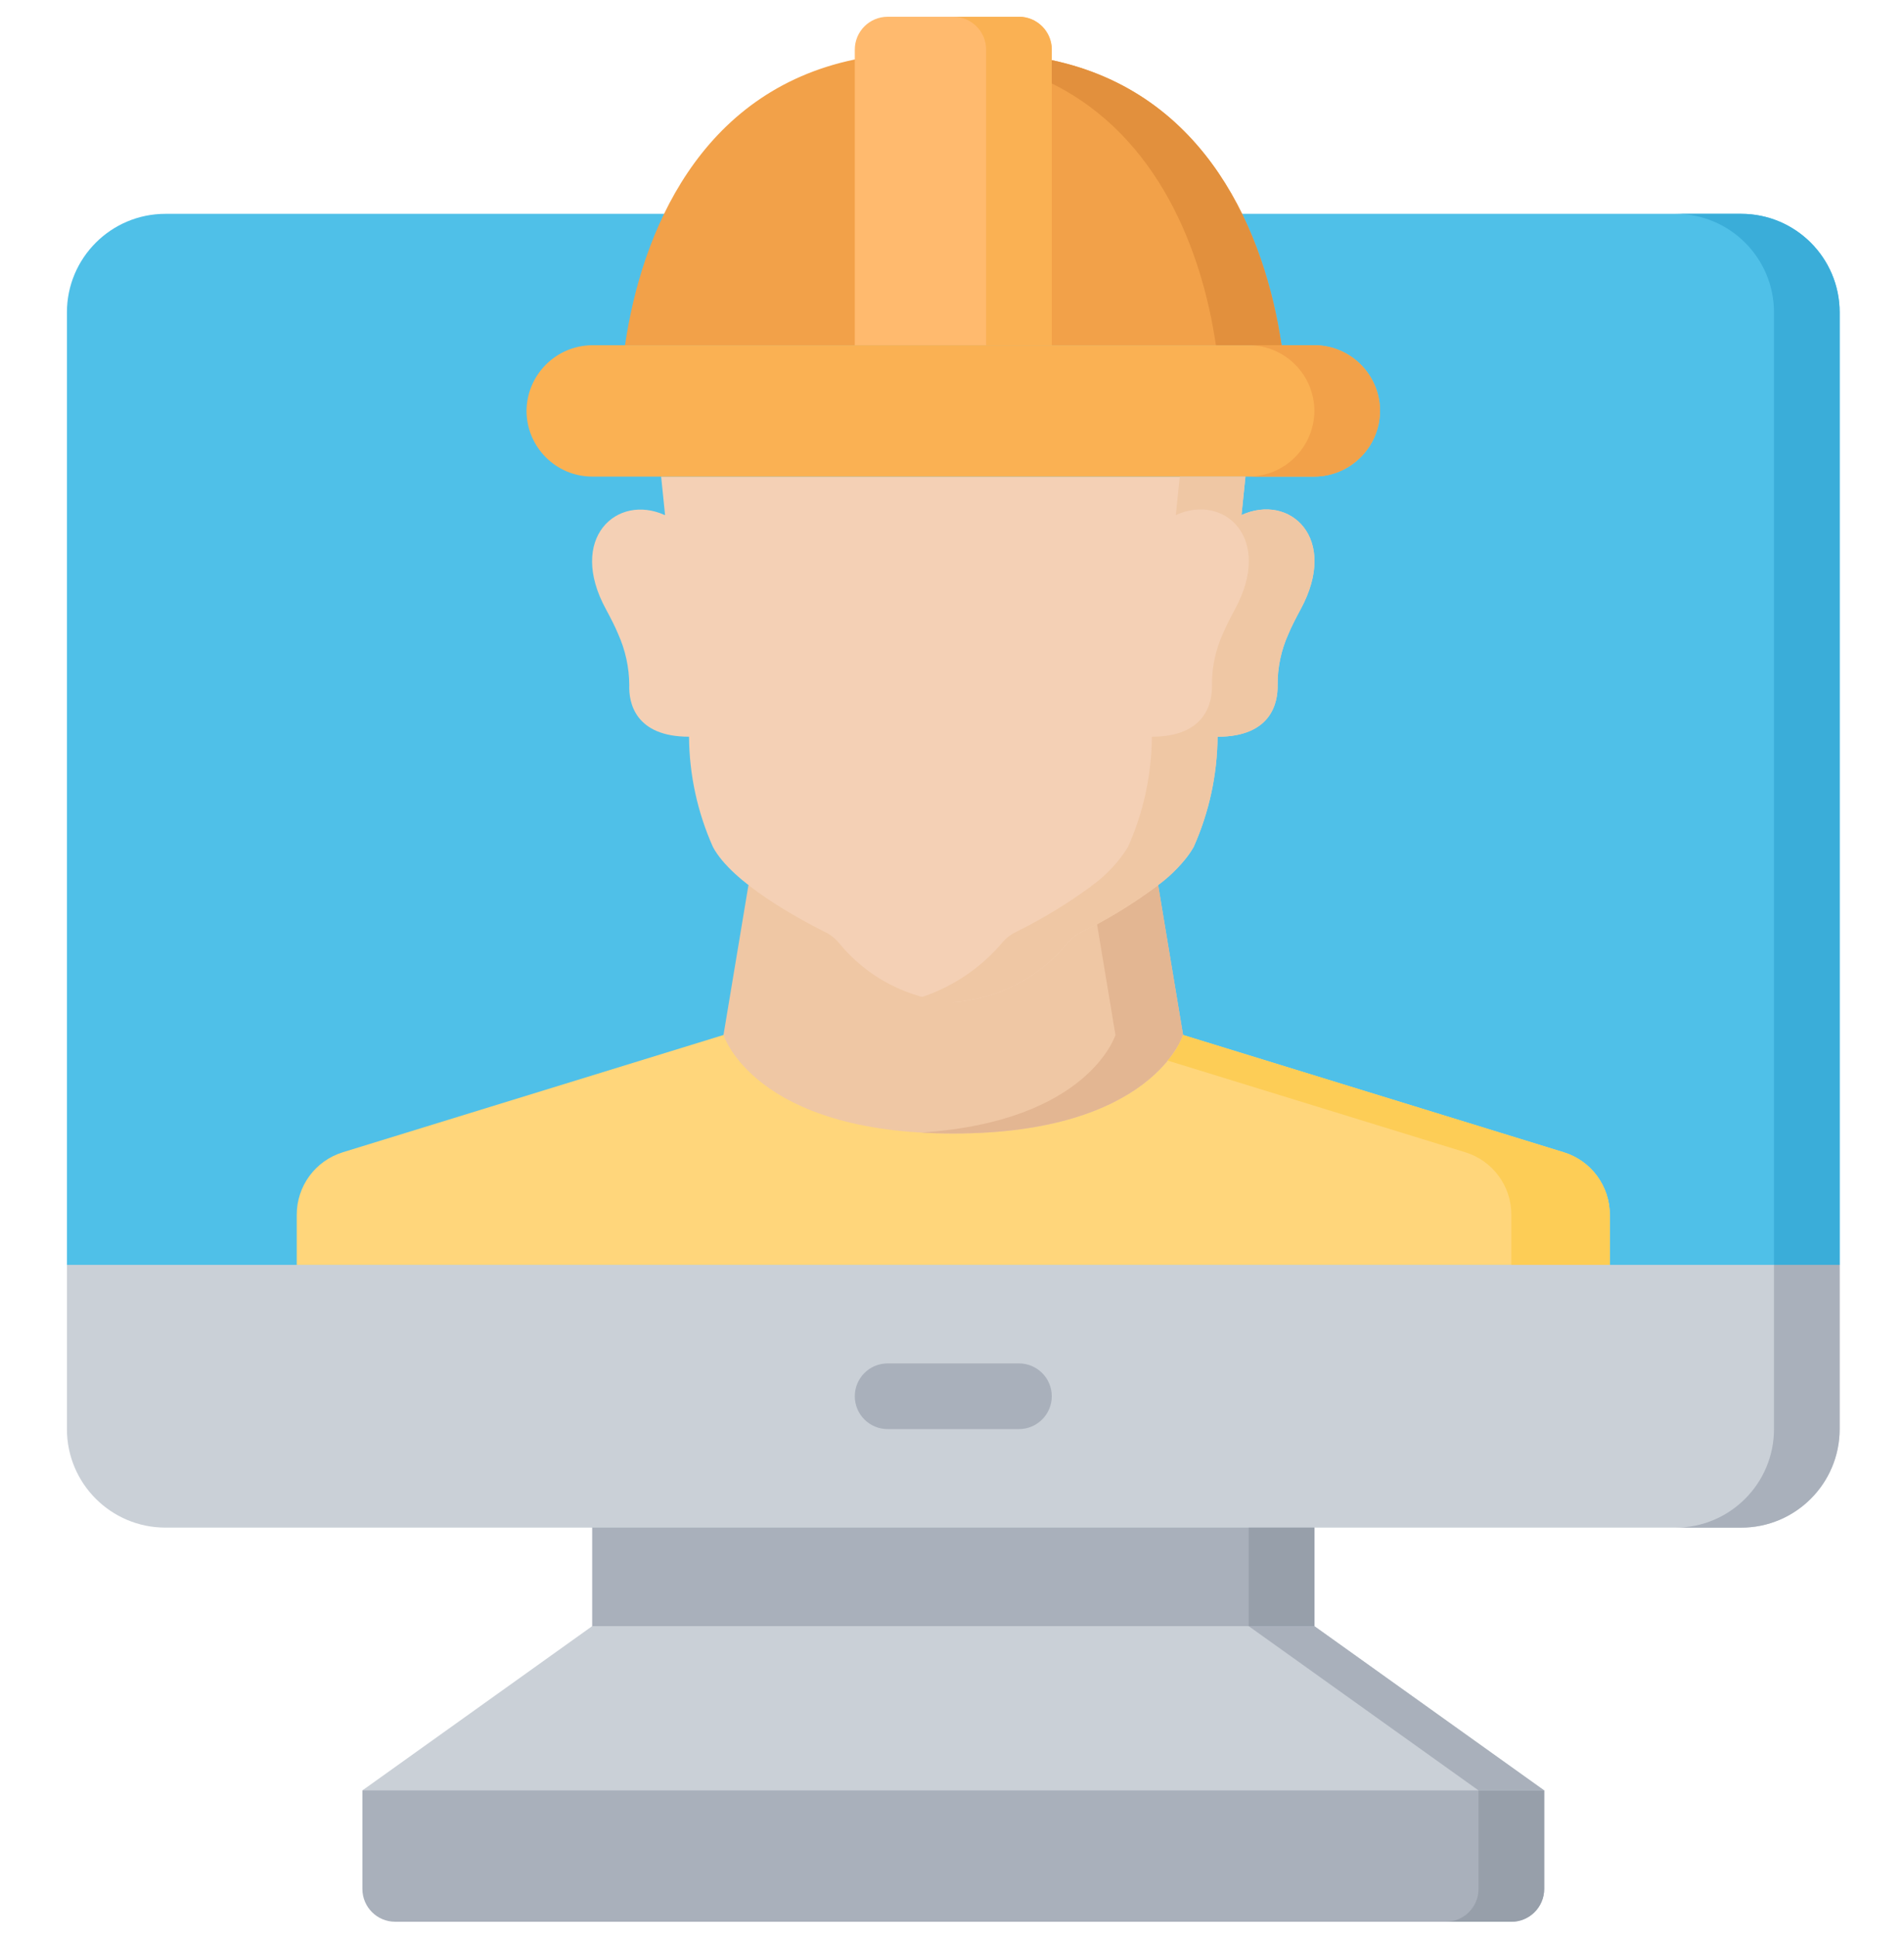 <svg width="60" height="61" viewBox="0 0 60 61" fill="none" xmlns="http://www.w3.org/2000/svg">
<g clip-path="url(#clip0_159_1262)">
<path d="M18.661 46.045H41.42V53.287H18.661V46.045Z" fill="#A9B0BB"/>
<path d="M47.627 60.528H12.454C11.883 60.528 11.42 60.065 11.42 59.494V56.391L13.488 55.356H46.592L48.661 56.391V59.494C48.661 60.065 48.198 60.528 47.627 60.528Z" fill="#A9B0BB"/>
<path d="M48.661 56.391L41.42 51.218H18.661L11.42 56.391H48.661Z" fill="#CAD0D7"/>
<path d="M57.972 39.839V45.011C57.972 46.725 56.582 48.114 54.868 48.114H5.213C3.499 48.114 2.109 46.725 2.109 45.011V39.839L3.144 37.77H56.937L57.972 39.839Z" fill="#CAD0D7"/>
<path d="M57.972 9.839V39.839H2.109V9.839C2.109 8.125 3.499 6.735 5.213 6.735H54.868C56.582 6.735 57.972 8.125 57.972 9.839Z" fill="#4FC0E8"/>
<path d="M50.73 39.839V38.267C50.734 37.358 50.141 36.554 49.271 36.29L37.282 32.598H22.799L10.809 36.29C9.94 36.554 9.347 37.358 9.351 38.267V39.839H50.73Z" fill="#FFD67B"/>
<path d="M36.496 27.88L37.282 32.598C37.282 32.598 36.32 35.701 30.04 35.701C23.761 35.701 22.799 32.598 22.799 32.598L23.585 27.88H36.496Z" fill="#EFC7A4"/>
<path d="M40.985 19.191C40.83 19.48 40.696 19.739 40.602 19.966C40.372 20.473 40.255 21.024 40.261 21.58C40.271 22.118 40.075 23.204 38.368 23.204C38.359 24.403 38.102 25.587 37.613 26.68C36.992 27.818 34.892 28.946 34.116 29.339C33.937 29.42 33.778 29.54 33.651 29.691C32.759 30.789 31.451 31.467 30.04 31.563C28.629 31.467 27.321 30.789 26.43 29.691C26.303 29.54 26.144 29.42 25.964 29.339C25.189 28.946 23.078 27.818 22.468 26.68C21.979 25.587 21.721 24.403 21.713 23.204C20.006 23.204 19.809 22.118 19.83 21.58C19.827 21.023 19.707 20.474 19.478 19.966C19.385 19.739 19.251 19.48 19.096 19.191C17.875 16.956 19.437 15.539 20.947 16.222H20.958L20.834 15.011H39.247L39.123 16.222C40.644 15.528 42.206 16.946 40.985 19.191Z" fill="#F4D0B5"/>
<path d="M40.385 10.873C39.868 7.356 38.026 2.928 33.144 1.894L26.937 1.873C22.048 2.887 20.213 7.335 19.696 10.873H40.385Z" fill="#F2A149"/>
<path d="M20.834 15.011H18.661C17.52 15.008 16.596 14.083 16.592 12.942C16.601 11.803 17.522 10.882 18.661 10.873H41.42C42.561 10.877 43.485 11.801 43.488 12.942C43.48 14.082 42.559 15.003 41.42 15.011H20.834Z" fill="#FAB153"/>
<path d="M27.972 0.528H32.109C32.681 0.528 33.144 0.992 33.144 1.563V10.873H26.937V1.563C26.937 0.992 27.4 0.528 27.972 0.528Z" fill="#FFBA6E"/>
<path d="M39.351 48.115H41.42V51.218H39.351V48.115Z" fill="#979FAA"/>
<path d="M48.661 56.391V59.494C48.661 60.065 48.198 60.528 47.627 60.528H45.558C46.129 60.528 46.592 60.065 46.592 59.494V56.391H48.661Z" fill="#979FAA"/>
<path d="M48.661 56.391H46.592L39.351 51.218H41.42L48.661 56.391Z" fill="#A9B0BB"/>
<path d="M57.972 9.839V39.839H55.903V9.839C55.903 8.125 54.513 6.735 52.799 6.735H54.868C56.582 6.735 57.972 8.125 57.972 9.839Z" fill="#3AADD9"/>
<path d="M57.972 39.839V45.011C57.972 46.725 56.582 48.115 54.868 48.115H52.799C54.513 48.115 55.903 46.725 55.903 45.011V39.839H57.972Z" fill="#A9B0BB"/>
<path d="M40.385 10.873H38.316C37.882 7.904 36.496 4.284 33.144 2.629V1.894C38.026 2.929 39.868 7.356 40.385 10.873Z" fill="#E2903D"/>
<path d="M43.488 12.942C43.48 14.082 42.559 15.003 41.42 15.011H39.351C40.49 15.003 41.411 14.082 41.42 12.942C41.416 11.801 40.492 10.877 39.351 10.873H41.42C42.561 10.877 43.485 11.801 43.488 12.942Z" fill="#F2A149"/>
<path d="M33.144 1.563V10.873H31.075V1.563C31.075 0.992 30.612 0.528 30.04 0.528H32.109C32.681 0.528 33.144 0.992 33.144 1.563Z" fill="#FAB153"/>
<path d="M37.282 32.598C37.282 32.598 36.32 35.701 30.04 35.701C29.689 35.701 29.347 35.691 29.027 35.67C34.303 35.329 35.151 32.598 35.151 32.598L34.571 29.111C35.242 28.748 35.885 28.336 36.496 27.88L37.282 32.598Z" fill="#E3B692"/>
<path d="M40.985 19.191C40.83 19.48 40.696 19.739 40.602 19.966C40.372 20.473 40.255 21.024 40.261 21.58C40.271 22.118 40.075 23.204 38.368 23.204C38.359 24.403 38.102 25.587 37.613 26.68C37.321 27.148 36.941 27.556 36.496 27.88C35.885 28.336 35.242 28.748 34.571 29.111C34.395 29.194 34.24 29.277 34.116 29.339C33.937 29.42 33.778 29.54 33.651 29.691C32.759 30.789 31.452 31.467 30.04 31.563C29.691 31.564 29.342 31.515 29.006 31.418C30.009 31.093 30.901 30.495 31.582 29.691C31.709 29.54 31.868 29.42 32.047 29.339C32.862 28.934 33.641 28.46 34.375 27.922C34.39 27.905 34.407 27.891 34.427 27.88C34.873 27.556 35.252 27.148 35.544 26.68C36.033 25.587 36.29 24.403 36.299 23.204C38.006 23.204 38.203 22.118 38.192 21.58C38.187 21.024 38.303 20.473 38.534 19.966C38.627 19.739 38.761 19.48 38.916 19.191C40.137 16.946 38.575 15.528 37.054 16.222L37.178 15.011H39.247L39.123 16.222C40.644 15.528 42.206 16.946 40.985 19.191Z" fill="#EFC7A4"/>
<path d="M50.73 38.267V39.839H47.627V38.267C47.631 37.358 47.038 36.554 46.168 36.29L36.795 33.404C37.005 33.167 37.169 32.893 37.282 32.598L49.271 36.29C50.141 36.554 50.734 37.358 50.73 38.267Z" fill="#FDCD56"/>
<path d="M32.109 45.011H27.972C27.4 45.011 26.937 44.548 26.937 43.976C26.937 43.405 27.4 42.942 27.972 42.942H32.109C32.681 42.942 33.144 43.405 33.144 43.976C33.144 44.548 32.681 45.011 32.109 45.011Z" fill="#A9B0BB"/>
</g>
<defs>
<clipPath id="clip0_159_1262">
<rect width="60" height="60" fill="white" transform="translate(0 0.528)"/>
</clipPath>
</defs>
</svg>
